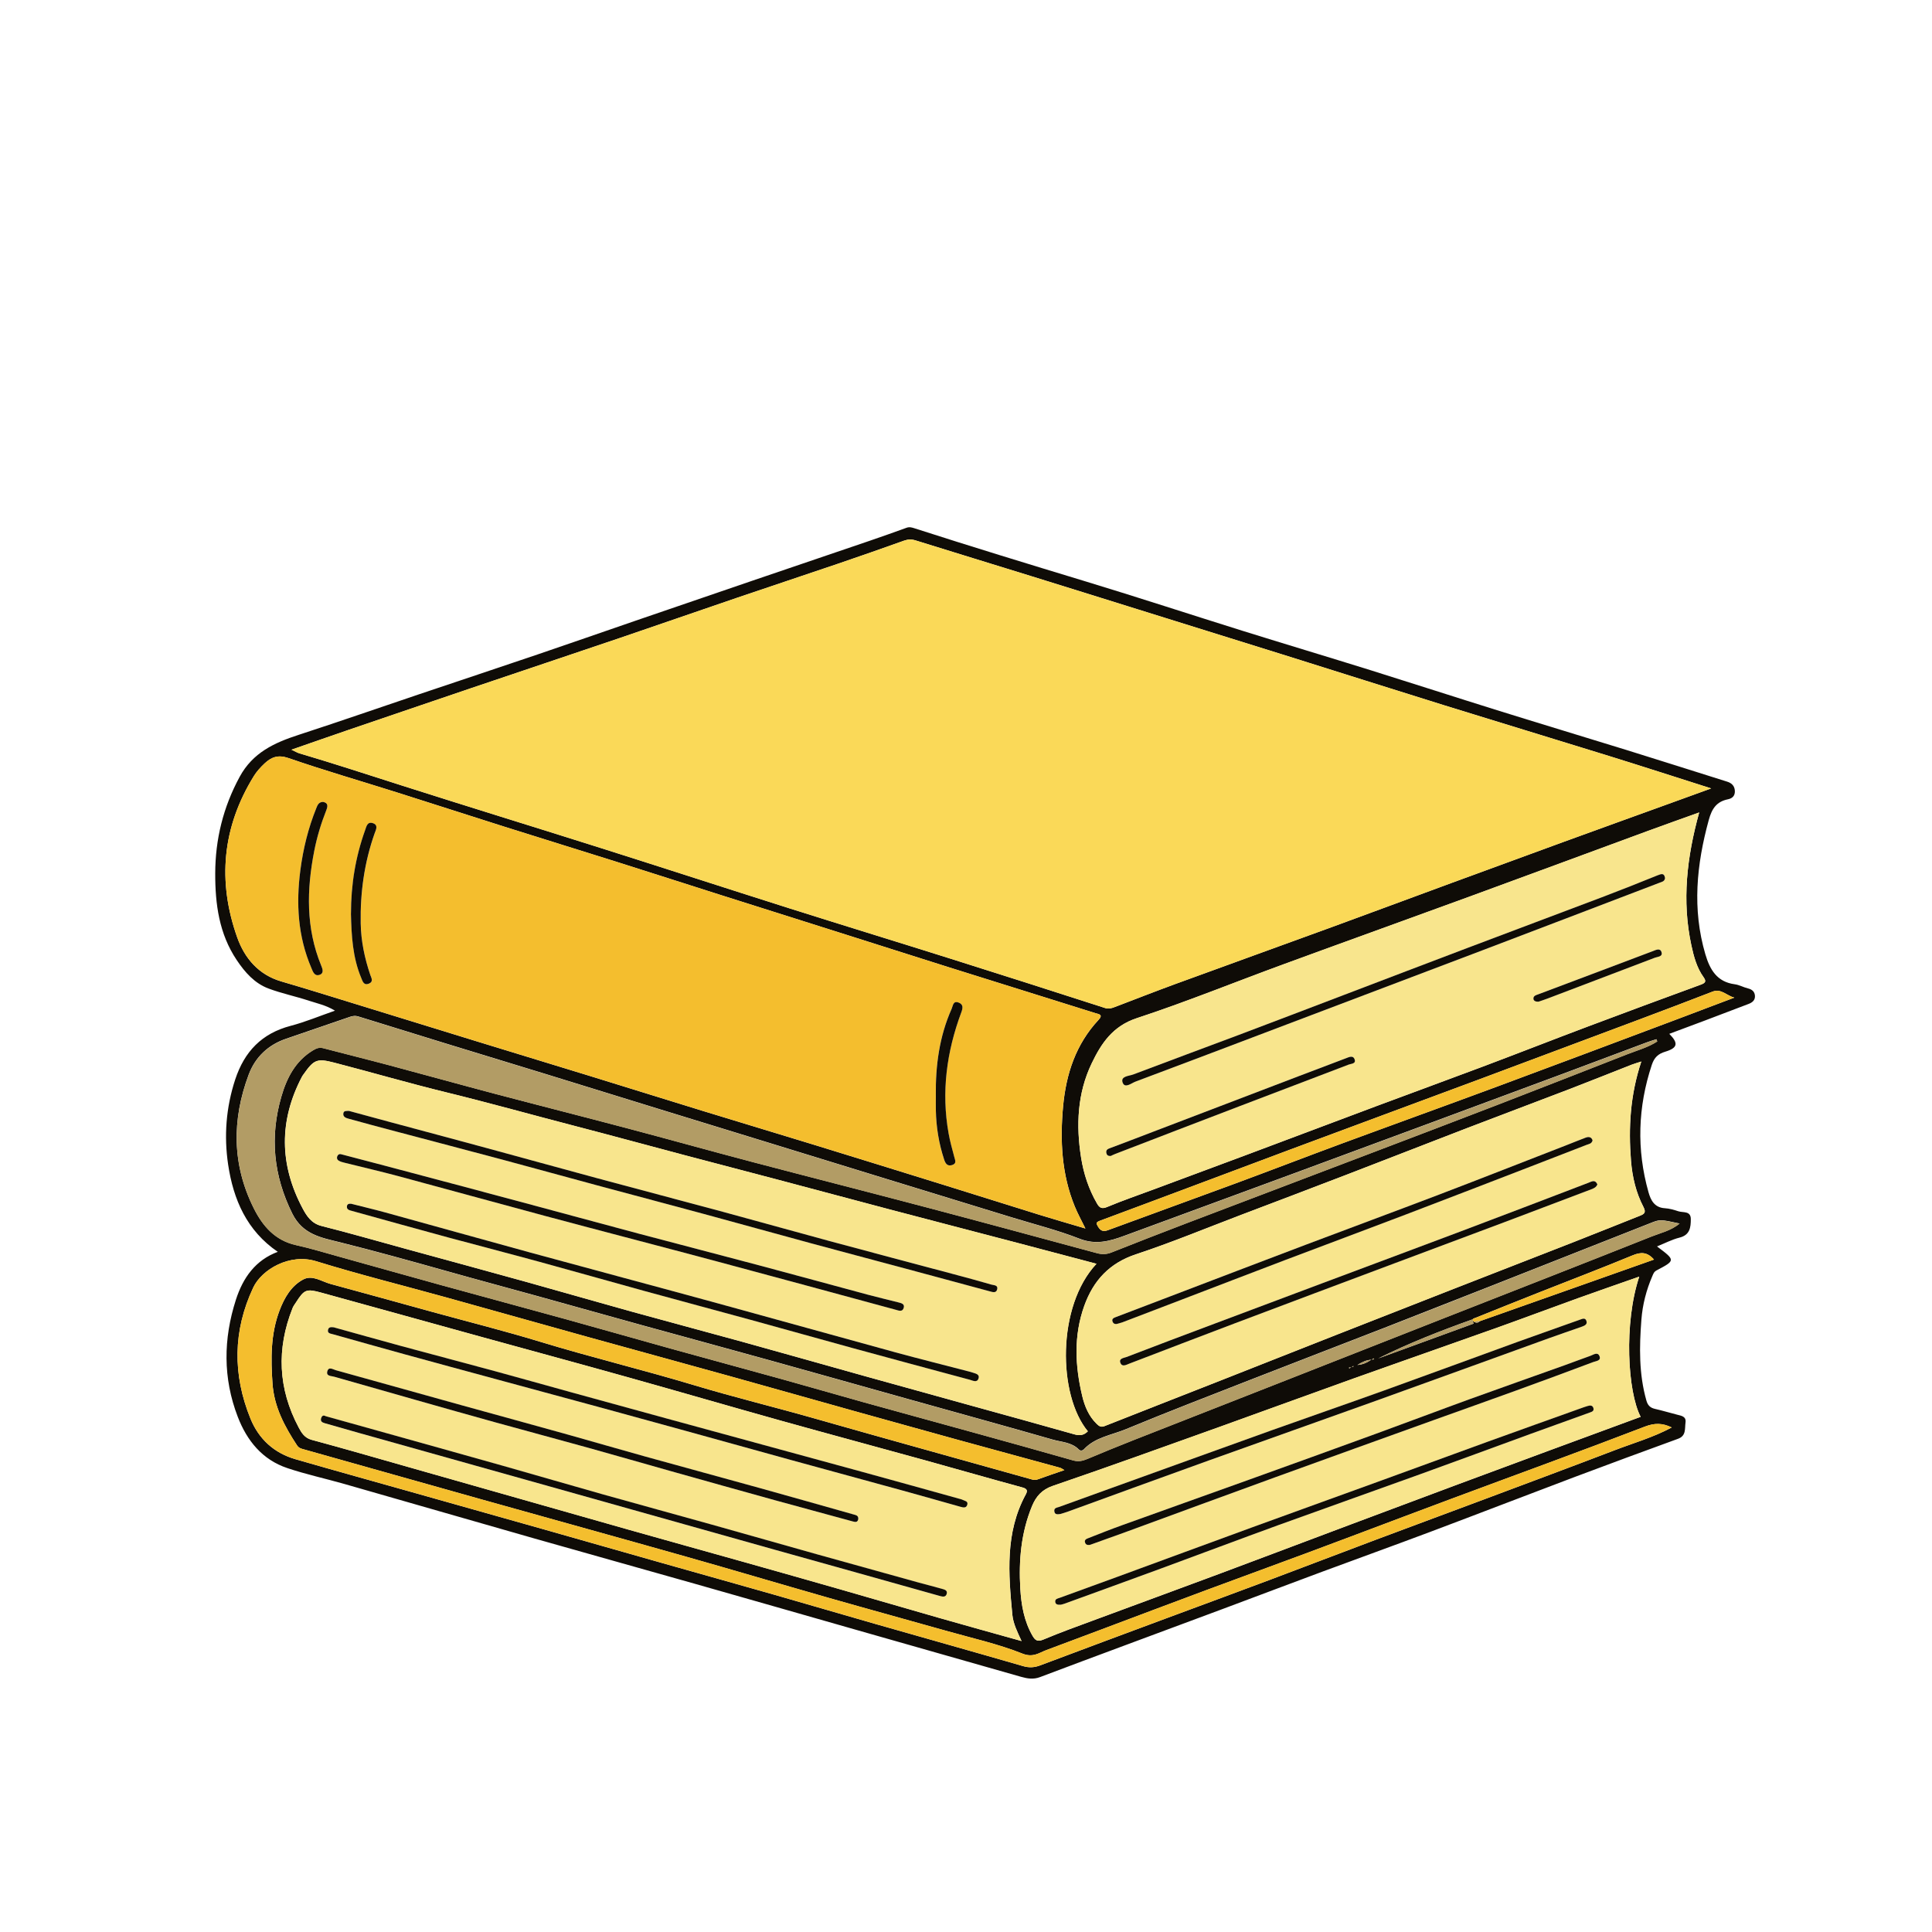 <?xml version="1.0" encoding="UTF-8"?>
<svg id="Layer_1" data-name="Layer 1" xmlns="http://www.w3.org/2000/svg" viewBox="0 0 500 500">
  <defs>
    <style>
      .cls-1 {
        fill: #f4be2e;
      }

      .cls-1, .cls-2, .cls-3, .cls-4, .cls-5 {
        stroke-width: 0px;
      }

      .cls-2 {
        fill: #fad958;
      }

      .cls-3 {
        fill: #f8e58d;
      }

      .cls-4 {
        fill: #0f0c07;
      }

      .cls-5 {
        fill: #b29c65;
      }
    </style>
  </defs>
  <path class="cls-4" d="M71.93,324c-8.07-5.48-11.54-13.58-12.89-22.61-1.1-7.39-.55-14.76,1.83-22.01,2.4-7.28,6.9-11.94,14.37-13.9,3.75-.98,7.36-2.5,11.45-3.92-2.35-1.43-4.59-1.87-6.69-2.56-3.47-1.15-7.09-1.89-10.51-3.17-3.62-1.36-6.11-4.2-8.23-7.37-4.56-6.8-5.58-14.49-5.56-22.41.02-8.84,2.05-17.13,6.32-25,3.4-6.28,8.98-8.82,15.24-10.86,10.44-3.4,20.82-7.01,31.23-10.52,10.19-3.43,20.4-6.82,30.59-10.28,8.51-2.89,16.99-5.86,25.49-8.78,10.02-3.44,20.05-6.87,30.08-10.3,10.09-3.44,20.18-6.85,30.27-10.3,3.24-1.11,6.47-2.25,9.69-3.42.76-.28,1.39-.08,2.08.14,14.7,4.74,29.48,9.25,44.26,13.74,13.57,4.12,27.04,8.54,40.57,12.77,11.02,3.44,22.09,6.75,33.12,10.19,10.94,3.42,21.85,6.96,32.79,10.37,11.17,3.49,22.38,6.86,33.57,10.32,8.67,2.69,17.32,5.45,25.98,8.17,1.19.37,1.93,1.1,2,2.38.06,1.24-.6,1.94-1.76,2.18-2.98.6-4.19,2.42-5,5.39-3.16,11.54-4.31,23.03-.88,34.71,1.17,3.97,2.99,7.17,7.61,7.78,1.16.15,2.26.79,3.42,1.07,1.08.26,1.74.85,1.81,1.93.07,1.12-.69,1.73-1.65,2.09-3.79,1.44-7.58,2.89-11.37,4.32-3.03,1.14-6.06,2.27-9.15,3.42,2.43,2.44,2.17,3.65-1.05,4.62-1.82.55-2.83,1.48-3.47,3.39-3.62,10.93-3.98,21.91-.86,32.98.59,2.1,1.57,3.99,4.25,4.14,1.18.07,2.36.42,3.49.79,1.23.4,3.21-.16,3.21,2.03,0,2.13-.22,4.12-2.93,4.79-1.96.49-3.79,1.46-5.82,2.28,4.8,3.59,4.81,3.61-.11,6.2-.68.36-.85.9-1.09,1.46-1.56,3.61-2.54,7.38-2.84,11.31-.54,7.04-.66,14.04,1.3,20.93.35,1.22.98,1.86,2.21,2.14,1.94.44,3.85,1.02,5.78,1.51,1.1.28,2.35.45,2.13,2.02-.22,1.58.22,3.43-1.94,4.21-8.9,3.25-17.79,6.51-26.65,9.85-12.51,4.72-24.98,9.54-37.5,14.25-9.32,3.5-18.68,6.87-28.01,10.33-8.51,3.16-17,6.38-25.5,9.55-8.58,3.2-17.16,6.38-25.74,9.57-7.24,2.7-14.48,5.38-21.7,8.12-1.7.65-3.28.4-4.92-.07-14.25-4.06-28.5-8.12-42.75-12.18-13.94-3.98-27.87-7.98-41.82-11.94-13.8-3.92-27.62-7.76-41.41-11.69-16.39-4.67-32.76-9.42-49.15-14.1-4.9-1.4-9.91-2.48-14.74-4.1-6.5-2.17-10.47-7.1-12.85-13.29-3.85-10-3.74-20.15-.48-30.28,1.83-5.68,5.04-10.27,10.9-12.43ZM349.71,353.83c.12-.21.59.16.54-.33-.17.12-.34.25-.51.37-.21.02-.42.04-.63.06.03.08.06.15.08.23.17-.11.34-.22.52-.33ZM354.96,351.9c-1.27.05-2.38.55-3.67,1.36,1.53-.12,2.61-.69,3.63-1.39.23-.02.47-.04.7-.07-.04-.09-.08-.17-.12-.26-.19.12-.37.24-.56.36ZM382.96,341.92c14.99-5.3,29.99-10.61,45.09-15.95-1.74-1.98-3.37-1.98-5.5-1.1-7.95,3.29-15.99,6.35-23.99,9.51-5.54,2.19-11.07,4.4-16.59,6.63-.44.18-1.51.35-.37,1.14.51.25.97.19,1.37-.23ZM75.43,194.02c1.06.49,1.53.79,2.05.94,8.87,2.62,17.65,5.5,26.46,8.31,17.15,5.48,34.36,10.75,51.53,16.19,16.25,5.14,32.45,10.42,48.7,15.57,13.98,4.43,28,8.71,41.98,13.12,13.3,4.19,26.58,8.44,39.85,12.72.96.31,1.7.05,2.52-.26,5.21-1.99,10.4-4.02,15.63-5.94,13.46-4.93,26.96-9.78,40.42-14.7,10.4-3.8,20.77-7.67,31.16-11.49,9.56-3.52,19.13-7.03,28.71-10.52,9.43-3.44,18.88-6.84,28.32-10.26,3.16-1.14,6.32-2.29,10.09-3.66-9.3-2.96-17.9-5.74-26.53-8.42-14.15-4.39-28.34-8.68-42.49-13.07-13.54-4.21-27.05-8.51-40.58-12.75-13-4.07-26.01-8.11-39.02-12.17-9.21-2.87-18.41-5.76-27.63-8.61-9.89-3.06-19.8-6.09-29.68-9.17-1.05-.33-1.96-.28-3,.09-5.63,2.02-11.28,3.99-16.94,5.92-8.67,2.95-17.37,5.83-26.04,8.78-10.11,3.44-20.19,6.96-30.31,10.4-12.9,4.38-25.81,8.69-38.71,13.06-10.49,3.55-20.98,7.13-31.46,10.71-4.81,1.64-9.6,3.33-15.02,5.21ZM280.9,317.93c-1.05-2.16-2.01-3.88-2.75-5.7-3.42-8.35-3.83-17.09-3.02-25.91.77-8.35,3.29-16.07,9.17-22.37,1.3-1.4.06-1.47-.83-1.75-12.63-3.96-25.26-7.89-37.88-11.86-8.67-2.73-17.32-5.5-25.98-8.24-11.09-3.51-22.19-7.01-33.28-10.53-9.04-2.87-18.07-5.79-27.11-8.64-9.58-3.02-19.18-5.97-28.75-9-9.27-2.93-18.51-5.94-27.78-8.86-9.35-2.95-18.78-5.68-28.04-8.88-2.71-.93-4.43-.24-6.18,1.4-1.03.97-2.03,2.06-2.77,3.26-8.17,13.22-9.47,27.25-4.3,41.77,1.92,5.39,5.54,9.67,11.43,11.38,3.6,1.05,7.18,2.14,10.76,3.24,13.34,4.11,26.67,8.23,40.01,12.33,9.68,2.98,19.37,5.91,29.05,8.89,9.76,3,19.5,6.06,29.25,9.05,9.6,2.95,19.22,5.83,28.83,8.78,11.43,3.51,22.85,7.06,34.26,10.6,8,2.48,15.98,5.01,23.97,7.49,3.85,1.19,7.73,2.31,11.95,3.56ZM283.78,327.07c-6.87-1.82-13.46-3.57-20.05-5.3-11.18-2.93-22.36-5.83-33.53-8.78-9.55-2.52-19.09-5.09-28.65-7.62-8.16-2.16-16.33-4.28-24.49-6.44-9.4-2.49-18.78-5.05-28.19-7.5-11.1-2.88-22.15-5.98-33.3-8.71-9.74-2.38-19.38-5.19-29.1-7.71-4.48-1.16-5.25-.77-7.92,3.02-.14.19-.29.39-.4.6-5.99,11.39-5.86,22.8.16,34.1,1.03,1.93,2.26,3.88,4.86,4.54,7.26,1.83,14.46,3.91,21.68,5.89,10.53,2.88,21.06,5.74,31.57,8.66,8.98,2.5,17.94,5.1,26.92,7.59,9.52,2.64,19.08,5.17,28.6,7.8,10.6,2.93,21.18,5.94,31.77,8.9,9.28,2.59,18.58,5.16,27.86,7.73,8.83,2.45,17.67,4.87,26.48,7.37,1.4.4,2.48.22,3.47-.79-7.8-9.39-8.05-32.43,2.23-43.35ZM439.74,210.27c-4.56,1.64-8.89,3.18-13.21,4.76-15.47,5.69-30.92,11.42-46.39,17.08-16,5.85-32.04,11.61-48.04,17.48-12.63,4.63-25.11,9.71-37.88,13.91-6.24,2.05-9.2,6.52-11.69,11.71-3.72,7.76-4.06,16.04-2.74,24.38.66,4.17,1.98,8.2,4.13,11.9.62,1.07,1.21,1.47,2.61.88,3.96-1.66,8.02-3.05,12.05-4.55,7.98-2.97,15.97-5.92,23.95-8.91,11.33-4.24,22.65-8.52,33.99-12.76,9.1-3.4,18.22-6.72,27.31-10.14,9.01-3.39,17.98-6.91,26.99-10.3,9.76-3.67,19.53-7.29,29.32-10.87,1.22-.45,1.53-.84.73-1.96-1.76-2.45-2.52-5.35-3.14-8.21-2.49-11.52-1.18-22.85,2.02-34.39ZM264.39,424.71c-1.11-2.4-2.17-4.53-2.39-6.81-1.01-10.61-1.91-21.23,3.47-31.14.52-.95.4-1.47-.87-1.81-8.38-2.27-16.71-4.69-25.08-7-12.44-3.44-24.91-6.79-37.34-10.26-13.27-3.71-26.5-7.56-39.76-11.28-12.35-3.46-24.73-6.81-37.1-10.22-14.05-3.88-28.1-7.79-42.16-11.65-3.88-1.07-4.41-.83-6.57,2.55-.3.47-.66.92-.86,1.44-4.2,10.55-3.76,20.88,1.59,30.92.7,1.32,1.5,2.67,3.33,3.17,8.38,2.26,16.72,4.68,25.08,7.06,19,5.4,38,10.82,57.01,16.21,9.58,2.72,19.18,5.37,28.77,8.07,8.59,2.42,17.17,4.84,25.74,7.3,8.65,2.48,17.28,5.02,25.94,7.49,6.95,1.99,13.92,3.91,21.22,5.96ZM424.76,274.72c-1.12.37-1.8.56-2.46.81-5.34,2.09-10.66,4.23-16.01,6.29-8.85,3.4-17.72,6.71-26.57,10.11-10.33,3.97-20.63,8.01-30.96,11.98-9.21,3.54-18.44,7.04-27.67,10.54-9,3.42-17.92,7.12-27.05,10.14-6.91,2.28-11.07,6.8-13.42,13.35-2.77,7.72-2.39,15.57-.52,23.37.62,2.6,1.67,5.16,3.69,7.14.6.59,1.11,1,2.07.62,9.62-3.81,19.26-7.56,28.89-11.35,10.59-4.17,21.18-8.36,31.77-12.53,10.22-4.02,20.44-8.03,30.67-12.02,9.93-3.88,19.88-7.73,29.81-11.62,5.78-2.27,11.54-4.59,17.32-6.88,1.12-.45,1.81-.78,1.01-2.31-1.93-3.71-2.88-7.73-3.22-11.92-.69-8.58-.22-17.03,2.67-25.73ZM424.22,330.41c-5.57,1.96-10.74,3.74-15.88,5.59-6.97,2.51-13.89,5.12-20.87,7.61-12.3,4.39-24.63,8.67-36.93,13.07-11.7,4.18-23.36,8.47-35.06,12.66-14.32,5.12-28.62,10.29-43,15.21-2.85.97-4.36,2.75-5.39,5.24-2.83,6.86-3.47,14.06-3.03,21.38.25,4.24.98,8.39,3.15,12.16.69,1.2,1.3,1.63,2.82.99,4.4-1.85,8.89-3.46,13.37-5.12,10.67-3.96,21.36-7.86,32.03-11.84,11.34-4.23,22.65-8.52,33.98-12.77,9.31-3.49,18.62-6.98,27.94-10.45,7.98-2.97,15.97-5.93,23.96-8.88,7.76-2.87,15.52-5.72,23.29-8.58-3.39-6.49-4.37-24.25-.37-36.25ZM428.91,269.54l-.22-.6c-.8.26-1.61.49-2.39.78-7.24,2.7-14.47,5.43-21.71,8.13-11.41,4.24-22.82,8.47-34.24,12.7-11.88,4.4-23.75,8.79-35.63,13.17-14.58,5.37-29.17,10.73-43.75,16.1-3.79,1.4-7.38,2.4-11.57.76-5.7-2.23-11.68-3.73-17.55-5.53-11.28-3.46-22.56-6.91-33.84-10.38-9.68-2.97-19.36-5.95-29.03-8.93-9.37-2.88-18.75-5.75-28.12-8.64-9.83-3.03-19.65-6.08-29.48-9.1-8.84-2.72-17.68-5.4-26.52-8.11-7.39-2.27-14.78-4.55-22.17-6.85-.74-.23-1.43-.12-2.11.11-5.5,1.88-10.99,3.79-16.5,5.66-4.69,1.59-8.01,4.76-9.71,9.28-4.37,11.67-4.34,23.3,1.31,34.6,2.31,4.62,5.52,8.34,10.97,9.54,3.73.82,7.4,1.95,11.09,2.97,8.84,2.45,17.66,4.95,26.5,7.39,10.69,2.95,21.4,5.82,32.09,8.77,9.07,2.51,18.12,5.1,27.18,7.62,9.68,2.69,19.38,5.31,29.07,7.99,6.99,1.94,13.96,3.97,20.95,5.92,9.07,2.52,18.15,4.99,27.22,7.5,8.99,2.49,17.99,4.97,26.96,7.54,1.36.39,2.45.15,3.67-.36,3.97-1.67,7.95-3.3,11.96-4.88,13.2-5.2,26.42-10.36,39.63-15.55,13.65-5.36,27.29-10.74,40.94-16.1,17.81-6.99,35.64-13.94,53.41-21.01,2.42-.96,5.09-1.52,7.36-3.39-5.11-1.11-5.1-1.07-7.56-.1-13.41,5.3-26.83,10.59-40.26,15.88-9.49,3.74-18.99,7.47-28.49,11.18-11.29,4.4-22.6,8.73-33.88,13.14-11.06,4.32-22.15,8.59-33.12,13.13-3.68,1.53-7.91,2.06-10.85,5.19-.35.37-.92.47-1.3.08-1.86-1.91-4.47-1.92-6.78-2.58-12.34-3.54-24.72-6.94-37.08-10.4-12.13-3.39-24.26-6.82-36.39-10.19-10.76-2.99-21.53-5.9-32.29-8.87-9.07-2.5-18.12-5.06-27.19-7.57-7.91-2.19-15.85-4.31-23.75-6.54-9.21-2.59-18.43-5.16-27.71-7.48-4.84-1.21-9.67-1.96-12.4-7.47-4.87-9.84-5.83-19.81-2.83-30.21,1.39-4.81,3.61-9.22,8.14-11.98.85-.52,1.64-.88,2.69-.6,5.63,1.48,11.29,2.87,16.91,4.37,9.24,2.47,18.46,5.04,27.71,7.48,11.34,3,22.7,5.87,34.04,8.87,10.79,2.86,21.55,5.86,32.34,8.71,15.19,4,30.42,7.87,45.61,11.89,14.57,3.85,29.1,7.8,43.65,11.73,1.28.35,2.47.33,3.73-.17,6.44-2.55,12.9-5.07,19.37-7.54,16.08-6.13,32.18-12.22,48.27-18.34,10.84-4.12,21.68-8.23,32.49-12.41,11.15-4.3,22.28-8.67,33.42-13.03,2.62-1.02,5.37-1.76,7.74-3.31ZM275.45,380.46c-.55-.31-.81-.52-1.1-.6-8.93-2.45-17.86-4.86-26.78-7.32-9-2.48-17.99-4.98-26.97-7.49-10.45-2.92-20.88-5.88-31.33-8.79-12.38-3.44-24.77-6.82-37.15-10.25-12.22-3.39-24.43-6.85-36.65-10.24-11.22-3.11-22.53-5.93-33.65-9.36-6.84-2.12-14.08,2.13-16.28,6.81-5.26,11.19-5.34,22.53-.73,33.89,2.15,5.31,6.11,8.94,11.67,10.54,10.35,2.99,20.73,5.86,31.09,8.79,10.9,3.08,21.81,6.14,32.71,9.23,10.44,2.96,20.88,5.95,31.32,8.91,9.59,2.72,19.2,5.4,28.79,8.14,8.67,2.48,17.31,5.03,25.98,7.51,12.81,3.66,25.64,7.26,38.44,10.97,1.57.45,2.9.36,4.39-.2,10.75-4.05,21.51-8.04,32.28-12.05,8.96-3.33,17.94-6.63,26.9-9.99,9.18-3.44,18.33-6.97,27.51-10.41,9.41-3.53,18.83-7.01,28.24-10.53,11.27-4.22,22.56-8.42,33.8-12.72,4.89-1.87,9.95-3.32,14.71-5.87-2.41-1.17-4.41-1.2-7-.2-16.6,6.39-33.32,12.44-49.99,18.65-16.51,6.15-32.96,12.46-49.51,18.5-18.5,6.75-36.9,13.79-55.35,20.67-1.9.71-3.42,2.01-6.18.91-6.19-2.47-12.79-3.94-19.23-5.76-10.44-2.95-20.9-5.81-31.33-8.79-12.12-3.46-24.19-7.06-36.31-10.49-17.27-4.89-34.56-9.66-51.84-14.51-15.66-4.39-31.32-8.82-46.98-13.23-.76-.21-1.52-.32-2.04-1.1-3.22-4.91-5.94-9.97-6.36-16.03-.44-6.43-.5-12.79,1.83-18.92,1.25-3.28,3.01-6.35,6.14-8.01,2.34-1.25,4.74.54,7.06,1.17,8.78,2.38,17.54,4.81,26.31,7.23,9.31,2.56,18.68,4.91,27.91,7.72,13.2,4.03,26.62,7.26,39.84,11.24,10.39,3.13,20.94,5.69,31.38,8.67,18.71,5.34,37.47,10.51,56.2,15.77.6.17,1.04.07,1.59-.13,2.09-.77,4.21-1.47,6.67-2.32ZM448.84,258.18c-1.95-.48-3.39-2.41-5.62-1.55-6.31,2.44-12.64,4.84-18.98,7.22-13.79,5.17-27.59,10.34-41.39,15.48-16.35,6.09-32.72,12.12-49.06,18.22-16.35,6.1-32.67,12.28-49.03,18.34-1.16.43-1.12.68-.58,1.58.65,1.06,1.32,1.35,2.55.9,10.98-4.06,22-8.03,32.99-12.09,9.19-3.4,18.34-6.93,27.53-10.33,13.22-4.89,26.49-9.66,39.71-14.56,15.46-5.73,30.89-11.54,46.33-17.33,5.19-1.95,10.37-3.92,15.56-5.88ZM381.38,342.54c-.13-.35-.27-.7-.4-1.05-8.26,2.95-16.42,6.15-24.31,10.08,8.24-3.01,16.47-6.02,24.71-9.03Z"/>
  <path class="cls-2" d="M75.43,194.02c5.42-1.88,10.22-3.57,15.02-5.21,10.48-3.58,20.96-7.16,31.46-10.71,12.9-4.37,25.82-8.68,38.71-13.06,10.11-3.43,20.2-6.96,30.31-10.4,8.67-2.95,17.37-5.83,26.04-8.78,5.66-1.93,11.31-3.9,16.94-5.92,1.04-.37,1.94-.42,3-.09,9.89,3.08,19.79,6.1,29.68,9.17,9.21,2.85,18.42,5.74,27.63,8.61,13.01,4.06,26.02,8.1,39.02,12.17,13.53,4.24,27.04,8.54,40.58,12.75,14.15,4.4,28.34,8.68,42.49,13.07,8.64,2.68,17.24,5.47,26.53,8.42-3.77,1.37-6.93,2.52-10.09,3.66-9.44,3.42-18.89,6.82-28.32,10.26-9.58,3.49-19.14,7-28.71,10.52-10.39,3.82-20.77,7.69-31.16,11.49-13.47,4.92-26.96,9.77-40.42,14.7-5.23,1.92-10.42,3.95-15.63,5.94-.82.31-1.55.57-2.52.26-13.27-4.28-26.55-8.53-39.85-12.72-13.98-4.41-28-8.69-41.98-13.12-16.25-5.14-32.45-10.42-48.7-15.57-17.16-5.43-34.38-10.71-51.53-16.19-8.81-2.81-17.59-5.7-26.46-8.31-.51-.15-.99-.45-2.05-.94Z"/>
  <path class="cls-1" d="M280.9,317.93c-4.21-1.25-8.09-2.37-11.95-3.56-8-2.48-15.98-5-23.97-7.49-11.42-3.55-22.84-7.09-34.26-10.6-9.6-2.95-19.22-5.83-28.83-8.78-9.76-3-19.5-6.05-29.25-9.05-9.68-2.98-19.37-5.91-29.05-8.89-13.34-4.1-26.67-8.23-40.01-12.33-3.58-1.1-7.16-2.2-10.76-3.24-5.89-1.71-9.51-5.99-11.43-11.38-5.17-14.51-3.87-28.55,4.3-41.77.74-1.2,1.74-2.29,2.77-3.26,1.75-1.64,3.47-2.33,6.18-1.4,9.27,3.2,18.69,5.93,28.04,8.88,9.27,2.93,18.51,5.94,27.78,8.86,9.58,3.03,19.18,5.98,28.75,9,9.05,2.86,18.07,5.77,27.11,8.64,11.09,3.52,22.19,7.02,33.28,10.53,8.66,2.74,17.32,5.52,25.98,8.24,12.62,3.97,25.25,7.91,37.88,11.86.89.28,2.14.35.83,1.75-5.88,6.29-8.4,14.01-9.17,22.37-.81,8.82-.4,17.56,3.02,25.91.74,1.81,1.7,3.54,2.75,5.7ZM83.59,207.52c-1.12.03-1.41.84-1.76,1.69-2.06,5.13-3.37,10.44-4.09,15.93-1.14,8.71-.66,17.2,2.84,25.36.39.91.78,2.2,2.08,1.79,1.28-.4.8-1.57.45-2.45-3.97-9.68-3.75-19.6-1.78-29.65.71-3.62,1.77-7.11,3.12-10.53.41-1.04.5-1.88-.86-2.15ZM242.19,283.54c0,1.28-.02,2.56,0,3.84.09,4.34.78,8.58,2.14,12.71.32.97.79,1.82,2.05,1.44,1.29-.39.8-1.27.57-2.13-.53-2.01-1.1-4.01-1.46-6.05-1.92-10.74-.51-21.15,3.27-31.3.41-1.11.61-2.11-.69-2.58-1.44-.53-1.44.83-1.8,1.63-3.2,7.15-4.18,14.7-4.09,22.45ZM90.83,236.44c.14,5.67.43,11.34,2.67,16.67.33.78.62,2.04,2,1.46,1.25-.53.6-1.5.34-2.26-1.47-4.34-2.4-8.78-2.48-13.35-.14-7.96.94-15.75,3.61-23.29.32-.91,1.01-2.15-.47-2.63-1.44-.47-1.66.88-2,1.82-2.51,6.97-3.67,14.18-3.66,21.59Z"/>
  <path class="cls-3" d="M283.78,327.07c-10.28,10.92-10.03,33.96-2.23,43.35-.99,1.01-2.07,1.19-3.47.79-8.81-2.51-17.65-4.93-26.48-7.37-9.29-2.58-18.58-5.14-27.86-7.73-10.59-2.96-21.17-5.96-31.77-8.9-9.52-2.63-19.08-5.16-28.6-7.8-8.99-2.49-17.94-5.09-26.92-7.59-10.52-2.92-21.05-5.78-31.57-8.66-7.22-1.98-14.42-4.06-21.68-5.89-2.61-.66-3.83-2.6-4.86-4.54-6.02-11.3-6.15-22.71-.16-34.1.11-.21.26-.4.4-.6,2.67-3.79,3.45-4.18,7.92-3.02,9.71,2.52,19.35,5.33,29.1,7.71,11.15,2.73,22.19,5.82,33.3,8.71,9.41,2.44,18.79,5.01,28.19,7.5,8.16,2.16,16.33,4.28,24.49,6.44,9.55,2.53,19.09,5.1,28.65,7.62,11.17,2.94,22.36,5.84,33.53,8.78,6.6,1.73,13.18,3.48,20.05,5.3ZM90.26,287.49c-.6.05-1.31-.12-1.42.64-.13.94.7,1.2,1.36,1.38,4.07,1.13,8.16,2.21,12.24,3.3,9.32,2.47,18.64,4.91,27.95,7.4,8,2.14,15.98,4.35,23.98,6.51,9.15,2.47,18.32,4.88,27.47,7.36,9.3,2.52,18.58,5.1,27.88,7.63,8.07,2.19,16.16,4.32,24.23,6.49,7.38,1.98,14.76,3.99,22.14,5.97.75.2,1.73.58,1.97-.57.22-1.04-.87-.97-1.48-1.15-3.22-.92-6.45-1.8-9.68-2.67-10.77-2.88-21.56-5.72-32.33-8.63-9.15-2.47-18.28-5.04-27.43-7.52-11-2.97-22.02-5.86-33.02-8.83-9.39-2.53-18.75-5.13-28.14-7.68-8.31-2.25-16.63-4.47-24.94-6.71-3.62-.97-7.23-1.96-10.8-2.93ZM90.83,311.52c-.55-.08-1.02.09-1.08.66-.09.86.67,1.01,1.26,1.17,8.29,2.3,16.57,4.61,24.87,6.86,7.92,2.15,15.86,4.19,23.78,6.35,8.98,2.45,17.94,5.02,26.92,7.48,9.21,2.53,18.44,4.98,27.65,7.51,8.83,2.42,17.65,4.92,26.48,7.33,10.07,2.75,20.15,5.46,30.22,8.17.79.21,1.89.86,2.27-.32.38-1.17-.85-1.28-1.65-1.57-.3-.11-.61-.18-.92-.26-6.33-1.65-12.67-3.22-18.98-4.95-15.21-4.16-30.4-8.42-45.61-12.58-16.29-4.45-32.61-8.8-48.9-13.25-12.52-3.42-25.02-6.93-37.54-10.38-2.92-.8-5.86-1.5-8.8-2.24ZM88.33,298.73c-.4-.15-.76-.04-.98.36-.27.5-.14,1,.28,1.26.46.28,1.03.42,1.56.56,4.64,1.16,9.3,2.23,13.92,3.47,12.76,3.43,25.5,6.96,38.27,10.38,14.69,3.93,29.41,7.74,44.1,11.67,15.46,4.14,30.9,8.36,46.35,12.53.76.21,1.71.6,2.03-.47.34-1.1-.68-1.26-1.44-1.46-2.63-.68-5.27-1.29-7.89-1.99-9.39-2.52-18.76-5.1-28.16-7.6-10.31-2.75-20.65-5.4-30.96-8.15-10.62-2.83-21.23-5.73-31.84-8.57-11.23-3.01-22.46-5.98-33.7-8.97-3.85-1.02-7.7-2.02-11.55-3.03Z"/>
  <path class="cls-3" d="M439.74,210.27c-3.2,11.55-4.5,22.88-2.02,34.39.62,2.87,1.39,5.76,3.14,8.21.8,1.12.49,1.52-.73,1.96-9.79,3.58-19.57,7.2-29.32,10.87-9.01,3.39-17.98,6.91-26.99,10.3-9.09,3.42-18.21,6.74-27.31,10.14-11.33,4.24-22.65,8.52-33.99,12.76-7.98,2.99-15.96,5.94-23.95,8.91-4.02,1.5-8.09,2.89-12.05,4.55-1.4.59-1.99.19-2.61-.88-2.15-3.7-3.47-7.73-4.13-11.9-1.32-8.34-.98-16.62,2.74-24.38,2.49-5.19,5.45-9.66,11.69-11.71,12.77-4.2,25.25-9.28,37.88-13.91,16-5.87,32.03-11.62,48.04-17.48,15.48-5.66,30.92-11.39,46.39-17.08,4.31-1.59,8.65-3.12,13.21-4.76ZM430.91,227.19c-.21-1.24-.87-1.08-1.88-.67-4.8,1.95-9.61,3.86-14.45,5.69-11.61,4.41-23.24,8.75-34.85,13.14-10.57,4-21.13,8.04-31.69,12.06-9.15,3.48-18.3,6.99-27.46,10.44-9.09,3.42-18.21,6.77-27.28,10.22-1.1.42-3.34.43-2.75,2.1.57,1.6,2.26.14,3.3-.24,13.12-4.91,26.21-9.89,39.32-14.86,16.82-6.37,33.65-12.73,50.46-19.12,15.33-5.82,30.64-11.68,45.95-17.53.58-.22,1.28-.33,1.34-1.23ZM287.43,299.16c.34-.15.76-.37,1.2-.54,10.62-4.08,21.24-8.17,31.87-12.24,9.51-3.63,19.04-7.23,28.54-10.88.64-.24,1.95-.2,1.52-1.35-.42-1.14-1.49-.56-2.27-.27-4.03,1.5-8.05,3.03-12.06,4.57-12.63,4.82-25.27,9.65-37.9,14.47-3.65,1.39-7.28,2.81-10.94,4.16-.66.25-1.22.44-1.08,1.27.09.54.41.84,1.11.8ZM398.18,259.22c.62-.21,1.46-.48,2.27-.79,9.28-3.53,18.56-7.06,27.84-10.59.75-.29,2.07-.25,1.71-1.43-.35-1.15-1.43-.57-2.24-.27-5.2,1.97-10.41,3.93-15.61,5.89-4.68,1.77-9.37,3.53-14.05,5.29-.6.23-1.33.4-1.24,1.2.05.48.55.75,1.32.69Z"/>
  <path class="cls-3" d="M264.39,424.71c-7.3-2.05-14.27-3.97-21.22-5.96-8.65-2.47-17.29-5.02-25.94-7.49-8.57-2.46-17.16-4.88-25.74-7.3-9.59-2.7-19.19-5.36-28.77-8.07-19.01-5.39-38-10.81-57.01-16.21-8.35-2.37-16.69-4.8-25.08-7.06-1.83-.49-2.63-1.85-3.33-3.17-5.35-10.03-5.79-20.37-1.59-30.92.2-.51.56-.97.86-1.44,2.16-3.38,2.69-3.62,6.57-2.55,14.06,3.87,28.1,7.77,42.16,11.65,12.36,3.41,24.75,6.76,37.1,10.22,13.27,3.71,26.49,7.57,39.76,11.28,12.43,3.48,24.9,6.82,37.34,10.26,8.37,2.31,16.7,4.73,25.08,7,1.28.35,1.39.86.87,1.81-5.38,9.91-4.48,20.53-3.47,31.14.22,2.28,1.28,4.41,2.39,6.81ZM86.44,343.53c-.68-.05-1.4-.17-1.55.69-.15.9.68.93,1.27,1.09,6.14,1.72,12.27,3.46,18.41,5.15,8.06,2.22,16.14,4.4,24.21,6.59,9.15,2.48,18.29,4.95,27.44,7.44,7.07,1.93,14.14,3.87,21.21,5.82,9.06,2.5,18.11,5.02,27.17,7.52,9.6,2.64,19.2,5.24,28.8,7.88,5.07,1.39,10.13,2.83,15.19,4.26.74.21,1.5.39,1.75-.58.23-.89-.67-.94-1.19-1.21-.35-.18-.75-.25-1.14-.36-8.29-2.3-16.57-4.62-24.87-6.89-16.82-4.61-33.66-9.18-50.49-13.78-8.22-2.25-16.44-4.5-24.66-6.77-6.68-1.84-13.35-3.74-20.04-5.55-8-2.17-16.01-4.27-24.01-6.44-5.84-1.58-11.67-3.23-17.5-4.85ZM84.19,366.48c-.54-.27-.89,0-1.06.52-.27.83.2,1.14.91,1.34,2.91.82,5.82,1.67,8.73,2.49,16.56,4.65,33.13,9.29,49.69,13.94,19.33,5.43,38.65,10.88,57.98,16.3,14.27,4,28.54,7.96,42.8,11.99.85.24,1.51.28,1.76-.53.3-.98-.64-1.16-1.3-1.34-2.07-.59-4.16-1.11-6.23-1.68-8.68-2.4-17.37-4.8-26.04-7.24-9.05-2.54-18.09-5.13-27.14-7.66-9.36-2.62-18.74-5.17-28.1-7.8-8.67-2.44-17.31-4.98-25.98-7.43-10.81-3.06-21.63-6.07-32.45-9.09-4.52-1.27-9.05-2.52-13.57-3.79ZM222.12,393.15c.1-.94-.61-1.03-1.21-1.2-8.05-2.27-16.09-4.57-24.15-6.8-9.9-2.75-19.82-5.43-29.72-8.18-6.68-1.86-13.33-3.81-20.01-5.67-9.05-2.52-18.12-4.99-27.18-7.51-10.98-3.05-21.95-6.13-32.93-9.17-.75-.21-1.86-1.02-2.2.3-.32,1.26.97,1.15,1.77,1.38,7.05,2,14.09,4.03,21.14,6.02,6.9,1.96,13.8,3.92,20.71,5.83,7.98,2.21,15.99,4.35,23.97,6.56,6.99,1.94,13.95,3.95,20.93,5.92,9.05,2.54,18.09,5.09,27.15,7.59,6.76,1.87,13.54,3.67,20.3,5.53.73.2,1.25.27,1.44-.59Z"/>
  <path class="cls-3" d="M424.76,274.72c-2.89,8.7-3.36,17.15-2.67,25.73.34,4.19,1.29,8.21,3.22,11.92.8,1.53.11,1.87-1.01,2.31-5.77,2.29-11.53,4.61-17.32,6.88-9.93,3.89-19.88,7.74-29.81,11.62-10.23,4-20.45,8.01-30.67,12.02-10.59,4.17-21.18,8.36-31.77,12.53-9.63,3.79-19.27,7.54-28.89,11.35-.96.38-1.46-.03-2.07-.62-2.02-1.98-3.07-4.53-3.69-7.14-1.87-7.81-2.25-15.65.52-23.37,2.36-6.56,6.51-11.07,13.42-13.35,9.14-3.02,18.05-6.72,27.05-10.14,9.23-3.5,18.46-7,27.67-10.54,10.33-3.97,20.63-8.01,30.96-11.98,8.84-3.4,17.72-6.71,26.57-10.11,5.35-2.05,10.67-4.2,16.01-6.29.66-.26,1.34-.45,2.46-.81ZM412.15,295.15c-.28-.95-1.01-1.02-1.84-.72-1.64.61-3.26,1.28-4.89,1.92-10.98,4.27-21.93,8.58-32.94,12.78-11.52,4.4-23.09,8.66-34.62,13.02-11.76,4.45-23.5,8.95-35.26,13.43-4.61,1.76-9.21,3.52-13.83,5.27-.56.21-1.11.45-.85,1.16.23.62.76.75,1.38.54.38-.13.78-.19,1.15-.34,5.12-1.96,10.25-3.92,15.37-5.88,8.92-3.42,17.83-6.85,26.76-10.24,10.34-3.92,20.71-7.78,31.04-11.71,10.41-3.96,20.79-7.99,31.19-11.99,5.27-2.03,10.53-4.07,15.8-6.12.57-.22,1.28-.25,1.53-1.13ZM413.4,306.51c-.6-1.34-1.45-.75-2.36-.4-11,4.21-22,8.41-33.02,12.57-11.92,4.49-23.85,8.94-35.78,13.4-9.31,3.49-18.62,6.98-27.93,10.48-7.6,2.86-15.2,5.71-22.78,8.63-.66.26-2.06.34-1.55,1.55.46,1.09,1.48.46,2.3.15,9.14-3.5,18.28-7.02,27.44-10.48,13.77-5.2,27.56-10.37,41.35-15.54,9.46-3.55,18.94-7.07,28.4-10.63,7.45-2.8,14.88-5.63,22.32-8.45.67-.26,1.33-.52,1.61-1.29Z"/>
  <path class="cls-3" d="M424.22,330.41c-4,12.01-3.02,29.77.37,36.25-7.77,2.86-15.53,5.71-23.29,8.58-7.99,2.95-15.98,5.91-23.96,8.88-9.32,3.47-18.63,6.96-27.94,10.45-11.33,4.25-22.64,8.54-33.98,12.77-10.66,3.98-21.36,7.88-32.03,11.84-4.48,1.66-8.97,3.27-13.37,5.12-1.52.64-2.13.21-2.82-.99-2.17-3.77-2.89-7.92-3.15-12.16-.43-7.32.2-14.52,3.03-21.38,1.03-2.49,2.54-4.27,5.39-5.24,14.38-4.92,28.69-10.08,43-15.21,11.7-4.19,23.36-8.48,35.06-12.66,12.3-4.39,24.63-8.68,36.93-13.07,6.97-2.49,13.9-5.1,20.87-7.61,5.14-1.85,10.3-3.63,15.88-5.59ZM274.56,415.29c.18-.05.58-.12.95-.26,8.38-3.05,16.76-6.08,25.12-9.16,10.08-3.71,20.13-7.5,30.22-11.17,12.19-4.43,24.42-8.74,36.61-13.14,9.57-3.46,19.1-6.99,28.66-10.47,5.08-1.85,10.18-3.67,15.27-5.51.51-.19,1.19-.36,1.01-1.1-.2-.82-.85-.82-1.53-.6-.3.1-.61.18-.91.29-8.32,2.98-16.64,5.95-24.95,8.95-9.58,3.47-19.14,6.99-28.71,10.47-10.69,3.89-21.4,7.73-32.08,11.63-11.73,4.28-23.45,8.61-35.17,12.91-4.93,1.81-9.87,3.58-14.8,5.39-.49.18-1.21.26-1.14,1.01.07.71.64.83,1.46.76ZM274.45,391.82c.39-.12,1.08-.31,1.75-.55,12.19-4.42,24.37-8.89,36.58-13.28,14.38-5.17,28.8-10.25,43.19-15.42,14.98-5.38,29.93-10.84,44.9-16.24,2.84-1.03,5.71-1.99,8.56-3,.69-.25,1.45-.61,1.1-1.52-.31-.8-.97-.51-1.62-.28-5.39,1.94-10.81,3.81-16.2,5.77-11.52,4.18-23.02,8.43-34.55,12.58-9.67,3.48-19.39,6.83-29.07,10.29-13.78,4.93-27.55,9.92-41.32,14.89-4.57,1.65-9.14,3.29-13.7,4.95-.55.2-1.37.22-1.21,1.17.12.76.67.78,1.58.65ZM282.01,399.83c.06-.02.36-.12.66-.23,2.85-1.02,5.7-2.03,8.54-3.07,12.94-4.73,25.86-9.5,38.8-14.21,13.77-5,27.55-9.95,41.33-14.91,7.04-2.54,14.1-5.03,21.13-7.58,6.65-2.41,13.28-4.86,19.9-7.35.7-.26,2.13-.32,1.57-1.58-.49-1.1-1.54-.3-2.3-.03-2.25.79-4.48,1.66-6.73,2.46-8.09,2.89-16.21,5.73-24.28,8.67-8.16,2.96-16.27,6.04-24.42,9.01-10.99,4.01-22,7.98-33.01,11.95-10.87,3.91-21.75,7.77-32.61,11.69-2.99,1.08-5.95,2.26-8.91,3.41-.51.2-1.1.44-.83,1.19.15.4.46.64,1.18.57Z"/>
  <path class="cls-5" d="M428.91,269.54c-2.38,1.55-5.13,2.29-7.74,3.31-11.13,4.36-22.26,8.72-33.42,13.03-10.82,4.17-21.66,8.28-32.49,12.41-16.09,6.12-32.19,12.21-48.27,18.34-6.48,2.47-12.93,4.99-19.37,7.54-1.27.5-2.45.51-3.73.17-14.54-3.93-29.08-7.88-43.65-11.73-15.19-4.01-30.42-7.89-45.61-11.89-10.8-2.85-21.55-5.85-32.34-8.71-11.33-3-22.7-5.88-34.04-8.87-9.25-2.45-18.47-5.02-27.71-7.48-5.63-1.5-11.28-2.89-16.91-4.37-1.05-.28-1.84.09-2.69.6-4.53,2.76-6.76,7.17-8.14,11.98-3,10.4-2.04,20.37,2.83,30.21,2.72,5.51,7.56,6.25,12.4,7.47,9.29,2.33,18.5,4.89,27.71,7.48,7.91,2.22,15.84,4.35,23.75,6.54,9.07,2.51,18.12,5.06,27.19,7.57,10.76,2.97,21.53,5.89,32.29,8.87,12.14,3.37,24.26,6.8,36.39,10.19,12.36,3.46,24.74,6.86,37.08,10.4,2.31.66,4.91.67,6.78,2.58.38.39.95.29,1.3-.08,2.94-3.13,7.16-3.66,10.85-5.19,10.97-4.55,22.06-8.81,33.12-13.13,11.28-4.41,22.59-8.75,33.88-13.14,9.51-3.7,19-7.44,28.49-11.18,13.42-5.28,26.84-10.57,40.26-15.88,2.46-.97,2.45-1.01,7.56.1-2.27,1.86-4.94,2.42-7.36,3.39-17.78,7.07-35.61,14.02-53.41,21.01-13.65,5.36-27.29,10.74-40.94,16.1-13.21,5.19-26.43,10.35-39.63,15.55-4,1.58-7.99,3.21-11.96,4.88-1.21.51-2.31.75-3.67.36-8.97-2.57-17.96-5.05-26.96-7.54-9.07-2.51-18.15-4.98-27.22-7.5-6.99-1.95-13.96-3.98-20.95-5.92-9.68-2.69-19.38-5.31-29.07-7.99-9.07-2.52-18.11-5.11-27.18-7.62-10.69-2.95-21.4-5.83-32.09-8.77-8.84-2.44-17.66-4.93-26.5-7.39-3.69-1.02-7.35-2.15-11.09-2.97-5.45-1.2-8.66-4.92-10.97-9.54-5.65-11.31-5.68-22.94-1.31-34.6,1.69-4.52,5.02-7.69,9.71-9.28,5.51-1.87,11-3.78,16.5-5.66.68-.23,1.37-.34,2.11-.11,7.39,2.3,14.78,4.58,22.17,6.85,8.84,2.71,17.68,5.39,26.52,8.11,9.83,3.02,19.65,6.07,29.48,9.1,9.37,2.89,18.75,5.76,28.12,8.64,9.68,2.97,19.35,5.96,29.03,8.93,11.28,3.46,22.56,6.91,33.84,10.38,5.87,1.8,11.85,3.3,17.55,5.53,4.19,1.63,7.78.63,11.57-.76,14.58-5.38,29.17-10.73,43.75-16.1,11.88-4.38,23.76-8.78,35.63-13.17,11.42-4.23,22.83-8.45,34.24-12.7,7.24-2.69,14.47-5.42,21.71-8.13.78-.29,1.59-.52,2.39-.78l.22.6Z"/>
  <path class="cls-1" d="M275.45,380.46c-2.46.85-4.57,1.55-6.67,2.32-.54.2-.99.3-1.59.13-18.73-5.27-37.49-10.43-56.2-15.77-10.44-2.98-20.99-5.54-31.38-8.67-13.22-3.98-26.64-7.21-39.84-11.24-9.23-2.82-18.6-5.16-27.91-7.72-8.77-2.41-17.53-4.85-26.31-7.23-2.32-.63-4.72-2.42-7.06-1.17-3.13,1.66-4.89,4.73-6.14,8.01-2.33,6.14-2.28,12.5-1.83,18.92.42,6.06,3.14,11.12,6.36,16.03.51.78,1.28.89,2.04,1.1,15.66,4.41,31.31,8.84,46.98,13.23,17.28,4.85,34.58,9.62,51.84,14.51,12.12,3.43,24.2,7.03,36.31,10.49,10.43,2.98,20.89,5.84,31.33,8.79,6.45,1.82,13.04,3.29,19.23,5.76,2.76,1.1,4.28-.2,6.18-.91,18.45-6.88,36.85-13.92,55.35-20.67,16.55-6.04,33-12.35,49.51-18.5,16.67-6.21,33.39-12.26,49.99-18.65,2.59-1,4.6-.97,7,.2-4.76,2.56-9.82,4-14.71,5.87-11.25,4.3-22.53,8.5-33.8,12.72-9.41,3.52-18.84,7-28.24,10.53-9.18,3.45-18.33,6.97-27.51,10.41-8.96,3.36-17.93,6.66-26.9,9.99-10.76,4-21.53,8-32.28,12.05-1.49.56-2.82.65-4.39.2-12.8-3.71-25.63-7.3-38.44-10.97-8.67-2.48-17.31-5.03-25.98-7.51-9.59-2.74-19.19-5.42-28.79-8.14-10.44-2.96-20.88-5.95-31.32-8.91-10.9-3.09-21.81-6.16-32.71-9.23-10.36-2.92-20.74-5.8-31.09-8.79-5.55-1.61-9.51-5.23-11.67-10.54-4.61-11.36-4.53-22.71.73-33.89,2.2-4.68,9.44-8.92,16.28-6.81,11.12,3.44,22.43,6.25,33.65,9.36,12.22,3.39,24.43,6.85,36.65,10.24,12.38,3.44,24.77,6.81,37.15,10.25,10.45,2.9,20.88,5.87,31.33,8.79,8.99,2.51,17.98,5.02,26.97,7.49,8.92,2.46,17.86,4.87,26.78,7.32.29.08.55.29,1.1.6Z"/>
  <path class="cls-1" d="M448.84,258.18c-5.19,1.96-10.37,3.93-15.56,5.88-15.44,5.79-30.87,11.6-46.33,17.33-13.22,4.9-26.48,9.68-39.71,14.56-9.19,3.4-18.34,6.93-27.53,10.33-10.98,4.06-22,8.03-32.99,12.09-1.23.45-1.9.16-2.55-.9-.54-.89-.58-1.15.58-1.58,16.36-6.07,32.68-12.24,49.03-18.34,16.34-6.1,32.71-12.13,49.06-18.22,13.8-5.14,27.6-10.31,41.39-15.48,6.34-2.38,12.67-4.77,18.98-7.22,2.23-.86,3.67,1.07,5.62,1.55Z"/>
  <path class="cls-1" d="M381.59,342.16c-1.14-.78-.07-.96.37-1.14,5.52-2.23,11.06-4.44,16.59-6.63,8-3.16,16.04-6.23,23.99-9.51,2.13-.88,3.76-.88,5.5,1.1-15.1,5.34-30.1,10.65-45.09,15.95-.49-.12-.95-.07-1.37.23Z"/>
  <path class="cls-5" d="M381.38,342.54c-8.24,3.01-16.47,6.02-24.71,9.03,7.88-3.94,16.05-7.13,24.31-10.08.13.35.27.7.4,1.05Z"/>
  <path class="cls-5" d="M354.93,351.86c-1.02.7-2.1,1.27-3.63,1.39,1.28-.81,2.4-1.3,3.67-1.36l-.03-.04Z"/>
  <path class="cls-5" d="M381.59,342.16c.42-.31.88-.35,1.37-.23-.4.42-.86.48-1.37.23Z"/>
  <path class="cls-5" d="M354.96,351.9c.19-.12.37-.24.56-.36.04.09.08.17.12.26-.23.02-.47.04-.71.07,0,0,.03.04.03.04Z"/>
  <path class="cls-5" d="M349.75,353.86c.17-.12.34-.25.51-.37.05.49-.42.13-.54.33l.03.04Z"/>
  <path class="cls-5" d="M349.71,353.83c-.17.11-.34.22-.52.33-.03-.08-.06-.15-.08-.23.21-.02.42-.04.63-.06,0,0-.03-.04-.03-.04Z"/>
  <path class="cls-4" d="M83.59,207.52c1.36.28,1.27,1.11.86,2.15-1.35,3.42-2.41,6.91-3.12,10.53-1.97,10.05-2.19,19.96,1.78,29.65.36.87.83,2.05-.45,2.45-1.3.41-1.69-.87-2.08-1.79-3.5-8.17-3.98-16.65-2.84-25.36.72-5.49,2.02-10.8,4.09-15.93.34-.86.64-1.66,1.76-1.69Z"/>
  <path class="cls-4" d="M242.19,283.54c-.09-7.74.9-15.3,4.09-22.45.36-.8.36-2.16,1.8-1.63,1.3.48,1.1,1.48.69,2.58-3.78,10.15-5.19,20.56-3.27,31.3.36,2.04.93,4.04,1.46,6.05.22.86.71,1.73-.57,2.13-1.26.38-1.73-.46-2.05-1.44-1.36-4.13-2.05-8.37-2.14-12.71-.03-1.28,0-2.56,0-3.84Z"/>
  <path class="cls-4" d="M90.83,236.44c0-7.41,1.15-14.61,3.66-21.59.34-.94.56-2.28,2-1.82,1.49.48.8,1.72.47,2.63-2.67,7.54-3.75,15.33-3.61,23.29.08,4.57,1.01,9.02,2.48,13.35.26.76.91,1.73-.34,2.26-1.38.58-1.67-.68-2-1.46-2.24-5.33-2.53-11-2.67-16.67Z"/>
  <path class="cls-4" d="M90.26,287.49c3.57.97,7.18,1.96,10.8,2.93,8.31,2.24,16.63,4.45,24.94,6.71,9.38,2.54,18.75,5.15,28.14,7.68,11,2.97,22.02,5.86,33.02,8.83,9.15,2.47,18.27,5.05,27.43,7.52,10.77,2.91,21.55,5.75,32.33,8.63,3.23.86,6.46,1.74,9.68,2.67.61.17,1.69.11,1.48,1.15-.24,1.15-1.22.77-1.97.57-7.38-1.98-14.76-3.99-22.14-5.97-8.08-2.17-16.16-4.3-24.23-6.49-9.3-2.52-18.58-5.11-27.88-7.63-9.15-2.48-18.32-4.89-27.47-7.36-8-2.15-15.98-4.37-23.98-6.51-9.31-2.49-18.63-4.93-27.95-7.4-4.09-1.08-8.17-2.17-12.24-3.3-.66-.18-1.5-.45-1.36-1.38.11-.76.82-.59,1.42-.64Z"/>
  <path class="cls-4" d="M90.83,311.52c2.93.75,5.88,1.44,8.8,2.24,12.52,3.44,25.01,6.96,37.54,10.38,16.29,4.45,32.61,8.79,48.9,13.25,15.21,4.16,30.4,8.42,45.61,12.58,6.31,1.72,12.65,3.3,18.98,4.95.31.08.62.15.92.26.79.29,2.02.4,1.65,1.57-.38,1.18-1.48.53-2.27.32-10.08-2.71-20.16-5.41-30.22-8.17-8.84-2.42-17.65-4.91-26.48-7.33-9.21-2.52-18.44-4.98-27.65-7.51-8.98-2.47-17.94-5.03-26.92-7.48-7.91-2.16-15.86-4.21-23.78-6.35-8.3-2.25-16.58-4.56-24.87-6.86-.59-.16-1.35-.31-1.26-1.17.06-.58.53-.74,1.08-.66Z"/>
  <path class="cls-4" d="M88.33,298.73c3.85,1.01,7.7,2.01,11.55,3.03,11.23,2.98,22.47,5.96,33.7,8.97,10.62,2.84,21.22,5.74,31.84,8.57,10.31,2.74,20.65,5.4,30.96,8.15,9.4,2.5,18.77,5.08,28.16,7.6,2.62.7,5.26,1.32,7.89,1.99.76.2,1.77.36,1.44,1.46-.33,1.08-1.27.68-2.03.47-15.45-4.18-30.89-8.4-46.35-12.53-14.69-3.93-29.41-7.74-44.1-11.67-12.77-3.42-25.5-6.95-38.27-10.38-4.62-1.24-9.28-2.31-13.92-3.47-.54-.13-1.1-.27-1.56-.56-.43-.26-.55-.76-.28-1.26.22-.4.58-.51.98-.36Z"/>
  <path class="cls-4" d="M430.91,227.19c-.06.9-.77,1.01-1.34,1.23-15.32,5.85-30.63,11.71-45.95,17.53-16.81,6.39-33.64,12.74-50.46,19.12-13.1,4.96-26.19,9.95-39.32,14.86-1.04.39-2.72,1.84-3.3.24-.6-1.67,1.64-1.68,2.75-2.1,9.08-3.45,18.19-6.8,27.28-10.22,9.16-3.45,18.31-6.96,27.46-10.44,10.56-4.02,21.12-8.06,31.69-12.06,11.61-4.4,23.24-8.74,34.85-13.14,4.84-1.84,9.65-3.74,14.45-5.69,1.01-.41,1.67-.57,1.88.67Z"/>
  <path class="cls-4" d="M287.43,299.16c-.7.04-1.02-.26-1.11-.8-.14-.83.42-1.03,1.08-1.27,3.66-1.36,7.3-2.77,10.94-4.16,12.63-4.82,25.26-9.65,37.9-14.47,4.02-1.53,8.04-3.06,12.06-4.57.78-.29,1.86-.87,2.27.27.42,1.16-.89,1.11-1.52,1.35-9.51,3.65-19.03,7.24-28.54,10.88-10.63,4.06-21.25,8.15-31.87,12.24-.44.17-.87.39-1.2.54Z"/>
  <path class="cls-4" d="M398.18,259.22c-.77.06-1.26-.21-1.32-.69-.09-.8.64-.98,1.24-1.2,4.69-1.76,9.37-3.52,14.05-5.29,5.2-1.96,10.41-3.93,15.61-5.89.81-.31,1.89-.88,2.24.27.36,1.18-.96,1.15-1.71,1.43-9.28,3.53-18.56,7.06-27.84,10.59-.82.31-1.65.57-2.27.79Z"/>
  <path class="cls-4" d="M86.44,343.53c5.83,1.62,11.66,3.26,17.5,4.85,8,2.17,16.01,4.27,24.01,6.44,6.69,1.82,13.36,3.71,20.04,5.55,8.22,2.27,16.44,4.52,24.66,6.77,16.83,4.6,33.66,9.17,50.49,13.78,8.3,2.27,16.58,4.59,24.87,6.89.38.11.79.18,1.14.36.52.27,1.42.32,1.19,1.21-.25.96-1.01.78-1.75.58-5.06-1.43-10.12-2.86-15.19-4.26-9.6-2.64-19.2-5.24-28.8-7.88-9.06-2.49-18.11-5.02-27.17-7.52-7.07-1.95-14.13-3.89-21.21-5.82-9.14-2.49-18.29-4.96-27.44-7.44-8.07-2.19-16.15-4.37-24.21-6.59-6.14-1.69-12.28-3.43-18.41-5.15-.59-.17-1.43-.2-1.27-1.09.15-.87.88-.75,1.55-.69Z"/>
  <path class="cls-4" d="M84.19,366.48c4.52,1.26,9.05,2.52,13.57,3.79,10.82,3.03,21.64,6.04,32.45,9.09,8.67,2.45,17.31,4.99,25.98,7.43,9.36,2.63,18.74,5.18,28.1,7.8,9.05,2.53,18.09,5.13,27.14,7.66,8.68,2.43,17.36,4.83,26.04,7.24,2.07.57,4.16,1.09,6.23,1.68.66.19,1.6.36,1.3,1.34-.25.82-.91.77-1.76.53-14.26-4.03-28.53-7.99-42.8-11.99-19.33-5.42-38.65-10.87-57.98-16.3-16.56-4.65-33.13-9.29-49.69-13.94-2.91-.82-5.82-1.67-8.73-2.49-.72-.2-1.18-.52-.91-1.34.17-.52.52-.79,1.06-.52Z"/>
  <path class="cls-4" d="M222.12,393.15c-.19.86-.72.79-1.44.59-6.76-1.86-13.54-3.66-20.3-5.53-9.06-2.5-18.1-5.05-27.15-7.59-6.98-1.96-13.95-3.98-20.93-5.92-7.98-2.21-15.98-4.35-23.97-6.56-6.91-1.91-13.81-3.87-20.71-5.83-7.05-2-14.09-4.02-21.14-6.02-.8-.23-2.09-.11-1.77-1.38.34-1.32,1.45-.51,2.2-.3,10.98,3.04,21.95,6.12,32.93,9.17,9.06,2.51,18.12,4.98,27.18,7.51,6.68,1.86,13.33,3.82,20.01,5.67,9.9,2.75,19.82,5.43,29.72,8.18,8.06,2.24,16.1,4.53,24.15,6.8.6.17,1.31.27,1.21,1.2Z"/>
  <path class="cls-4" d="M412.15,295.15c-.25.88-.96.91-1.53,1.13-5.26,2.04-10.53,4.08-15.8,6.12-10.39,4-20.78,8.03-31.19,11.99-10.34,3.94-20.7,7.79-31.04,11.71-8.93,3.39-17.84,6.83-26.76,10.24-5.12,1.96-10.24,3.93-15.37,5.88-.37.14-.77.21-1.15.34-.62.21-1.16.08-1.38-.54-.26-.71.29-.95.85-1.16,4.61-1.75,9.22-3.52,13.83-5.27,11.75-4.48,23.49-8.98,35.26-13.43,11.53-4.36,23.1-8.63,34.62-13.02,11-4.2,21.96-8.52,32.94-12.78,1.63-.63,3.25-1.31,4.89-1.92.83-.31,1.56-.23,1.84.72Z"/>
  <path class="cls-4" d="M413.4,306.51c-.29.77-.94,1.03-1.61,1.29-7.44,2.81-14.87,5.65-22.32,8.45-9.46,3.56-18.93,7.08-28.4,10.63-13.78,5.17-27.57,10.33-41.35,15.54-9.16,3.46-18.3,6.98-27.44,10.48-.81.31-1.84.94-2.3-.15-.51-1.21.89-1.3,1.55-1.55,7.58-2.92,15.18-5.78,22.78-8.63,9.31-3.5,18.62-6.99,27.93-10.48,11.93-4.47,23.86-8.91,35.78-13.4,11.02-4.16,22.02-8.36,33.02-12.57.91-.35,1.76-.94,2.36.4Z"/>
  <path class="cls-4" d="M274.56,415.29c-.82.07-1.4-.05-1.46-.76-.07-.75.65-.83,1.14-1.01,4.93-1.81,9.87-3.58,14.8-5.39,11.73-4.3,23.44-8.63,35.17-12.91,10.69-3.9,21.39-7.74,32.08-11.63,9.58-3.48,19.14-7,28.71-10.47,8.31-3.01,16.63-5.97,24.95-8.95.3-.11.61-.19.91-.29.68-.22,1.33-.22,1.53.6.18.74-.49.91-1.01,1.1-5.09,1.84-10.18,3.66-15.27,5.51-9.56,3.48-19.09,7.02-28.66,10.47-12.19,4.41-24.42,8.72-36.61,13.14-10.09,3.67-20.14,7.46-30.22,11.17-8.37,3.08-16.75,6.11-25.12,9.16-.37.14-.77.21-.95.26Z"/>
  <path class="cls-4" d="M274.45,391.82c-.91.14-1.46.11-1.58-.65-.16-.95.66-.97,1.21-1.17,4.56-1.66,9.13-3.3,13.7-4.95,13.77-4.96,27.54-9.95,41.32-14.89,9.68-3.46,19.4-6.81,29.07-10.29,11.53-4.15,23.03-8.4,34.55-12.58,5.39-1.95,10.8-3.83,16.2-5.77.65-.23,1.31-.52,1.62.28.35.91-.4,1.27-1.1,1.52-2.85,1.01-5.72,1.97-8.56,3-14.97,5.41-29.92,10.86-44.9,16.24-14.38,5.17-28.8,10.25-43.19,15.42-12.21,4.39-24.39,8.85-36.58,13.28-.67.24-1.37.43-1.75.55Z"/>
  <path class="cls-4" d="M282.01,399.83c-.72.08-1.03-.17-1.18-.57-.28-.75.32-1,.83-1.19,2.96-1.16,5.92-2.34,8.91-3.41,10.86-3.92,21.75-7.78,32.61-11.69,11.01-3.96,22.02-7.94,33.01-11.95,8.15-2.97,16.27-6.05,24.42-9.01,8.08-2.93,16.19-5.77,24.28-8.67,2.25-.8,4.48-1.67,6.73-2.46.76-.27,1.81-1.07,2.3.03.56,1.26-.86,1.31-1.57,1.58-6.62,2.49-13.26,4.94-19.9,7.35-7.03,2.55-14.09,5.05-21.13,7.58-13.78,4.96-27.57,9.91-41.33,14.91-12.95,4.7-25.87,9.47-38.8,14.21-2.84,1.04-5.69,2.05-8.54,3.07-.3.11-.6.21-.66.23Z"/>
</svg>